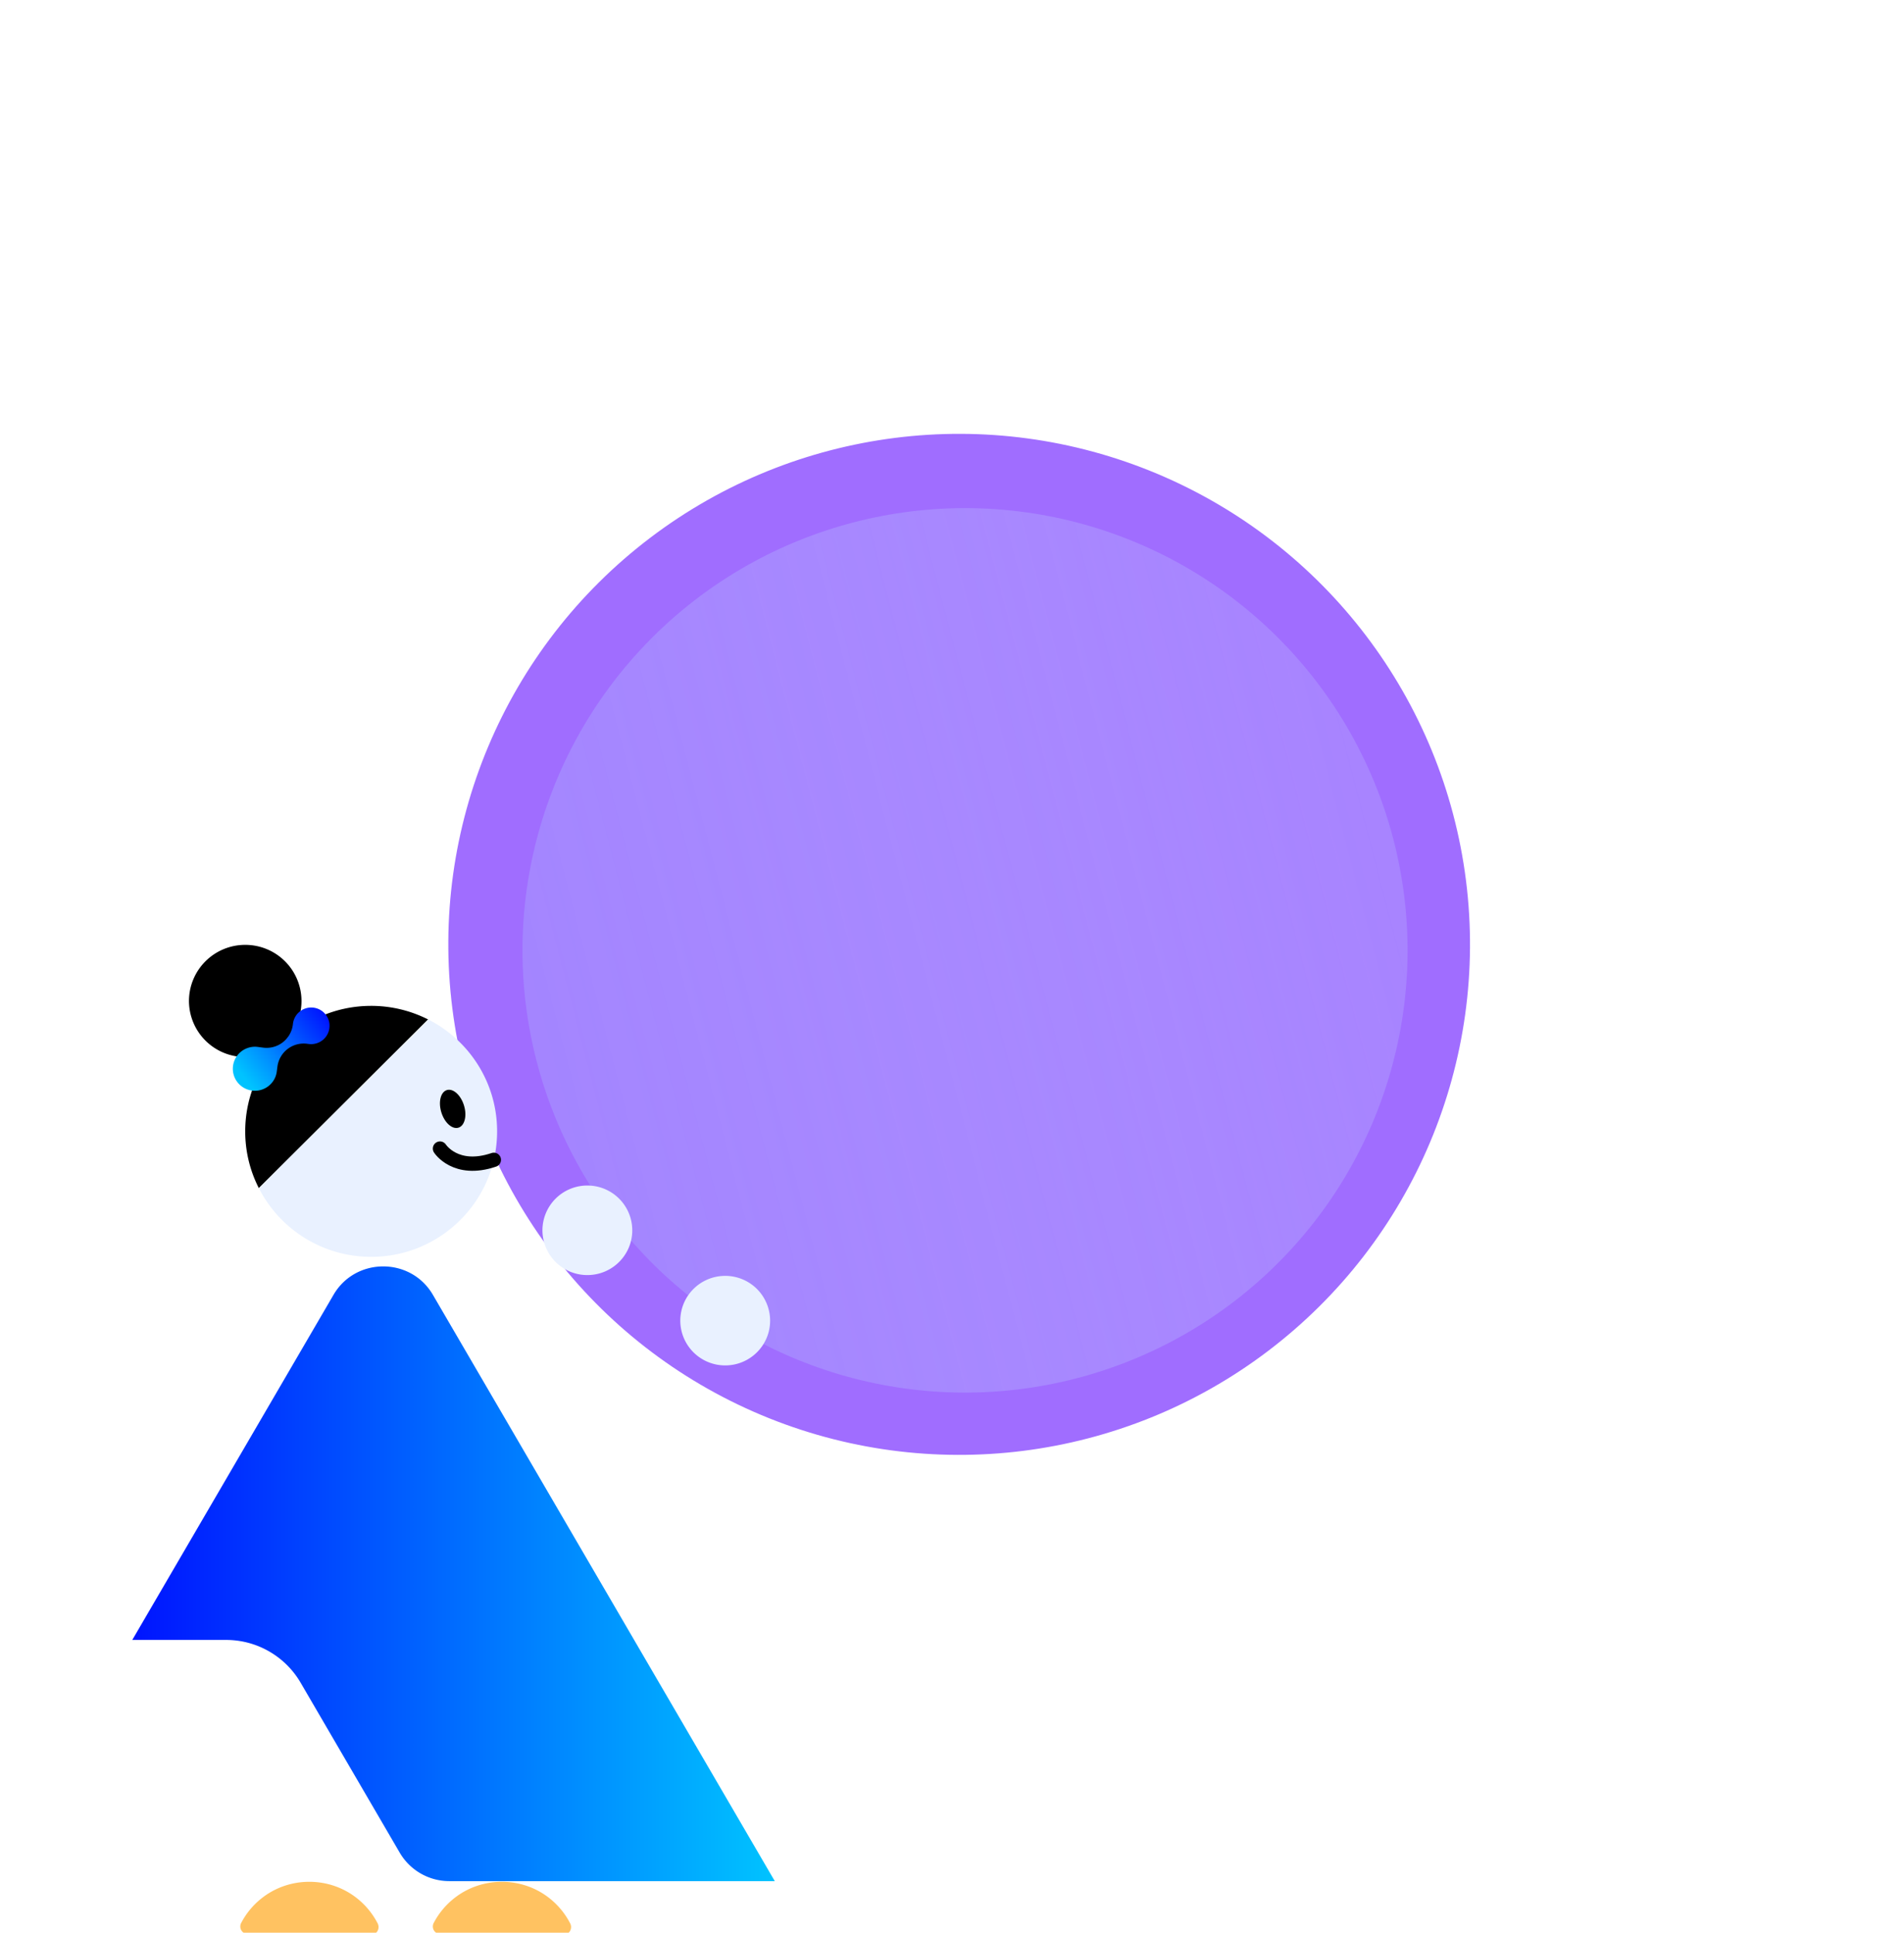 <svg xmlns="http://www.w3.org/2000/svg" fill="none" viewBox="0 0 133 135">
  <path fill="url(#a)" d="M33.865 131.399H0l23.18-40.326c1.497-2.603 5.239-2.603 6.736 0l8.783 15.282 4.861 8.456h-6.354a5.829 5.829 0 0 0-5.052 2.93"/>
  <path fill="url(#b)" d="M54.12 131.397 30.238 90.443c-1.542-2.644-5.398-2.644-6.94 0l-9.05 15.521-5.008 8.587h6.547a6.024 6.024 0 0 1 5.205 2.975l6.933 11.89a4.016 4.016 0 0 0 3.47 1.983H54.12v-.002Z"/>
  <g filter="url(#c)">
    <ellipse cx="35.669" cy="35.675" fill="#9F6CFF" fill-opacity=".99" rx="35.669" ry="35.675" transform="rotate(52.771 20.794 82.422) skewX(-.038)"/>
  </g>
  <g filter="url(#d)" opacity=".6" style="mix-blend-mode:plus-lighter">
    <ellipse cx="30.91" cy="30.892" fill="url(#e)" rx="30.91" ry="30.892" transform="rotate(-17.237 166.248 -71.734) skewX(.022)"/>
  </g>
  <path fill="#000" d="M25.926 70.261c-4.858 0-8.797 3.925-8.797 8.767 0 1.427.344 2.774.952 3.965L29.905 71.21a8.787 8.787 0 0 0-3.979-.949Z"/>
  <path fill="#E9F1FF" d="M29.905 71.209 18.082 82.992a8.798 8.798 0 0 0 7.845 4.8c4.858 0 8.797-3.924 8.797-8.767 0-3.414-1.96-6.37-4.817-7.818l-.002.002Z"/>
  <path fill="#FFC261" d="M25.005 132.651c-1.933-1.588-4.775-1.61-6.733-.052a5.345 5.345 0 0 0-1.426 1.723.526.526 0 0 0 .462.771l8.575.067a.554.554 0 0 0 .5-.804 5.382 5.382 0 0 0-1.378-1.705Zm13.449 0c-1.933-1.588-4.775-1.61-6.733-.052a5.346 5.346 0 0 0-1.426 1.723.526.526 0 0 0 .462.771l8.575.067a.554.554 0 0 0 .5-.804 5.382 5.382 0 0 0-1.378-1.705Z"/>
  <path stroke="#000" stroke-linecap="round" stroke-miterlimit="10" d="M30.734 80.229s1.085 1.695 3.762.786"/>
  <path fill="#000" d="M32.024 78.768c.436-.133.61-.829.386-1.553-.223-.725-.758-1.205-1.194-1.072-.436.134-.61.83-.386 1.555.223.724.757 1.204 1.194 1.07ZM17.13 73.834c2.17 0 3.93-1.754 3.93-3.917A3.924 3.924 0 0 0 17.13 66a3.924 3.924 0 0 0-3.93 3.917 3.923 3.923 0 0 0 3.93 3.916Z"/>
  <path fill="#E9F1FF" d="M41.029 89.065c1.733 0 3.137-1.4 3.137-3.127a3.133 3.133 0 0 0-3.137-3.128 3.133 3.133 0 0 0-3.138 3.127 3.133 3.133 0 0 0 3.138 3.128Zm9.628 6.31c1.734 0 3.138-1.4 3.138-3.127a3.133 3.133 0 0 0-3.138-3.127 3.133 3.133 0 0 0-3.137 3.127 3.133 3.133 0 0 0 3.137 3.127Z"/>
  <path fill="url(#f)" d="M23.019 71.563a1.283 1.283 0 0 0-2.487-.337c0 .003-.002.005-.004.008a1.28 1.28 0 0 0-.06.253v.001l-.014.106a1.849 1.849 0 0 1-2.078 1.583l-.366-.048a1.535 1.535 0 0 0-.799.107 1.538 1.538 0 0 0-.893 1.823l.003.01a1.541 1.541 0 0 0 1.28 1.108c.843.112 1.62-.48 1.732-1.32v-.001l.048-.363a1.849 1.849 0 0 1 2.078-1.584l.1.012s.006 0 .01.002a1.29 1.29 0 0 0 1.06-.35 1.272 1.272 0 0 0 .387-1.006l.003-.004Z"/>
  <defs>
    <linearGradient id="a" x1="29.133" x2="24.268" y1="81.427" y2="137.514" gradientUnits="userSpaceOnUse">
      <stop offset=".504" stop-color="#fff" stop-opacity=".8"/>
      <stop offset="1" stop-color="#fff" stop-opacity=".2"/>
    </linearGradient>
    <linearGradient id="b" x1="9.242" x2="54.12" y1="109.929" y2="109.929" gradientUnits="userSpaceOnUse">
      <stop stop-color="#0014FF"/>
      <stop offset="1" stop-color="#00C3FF"/>
    </linearGradient>
    <linearGradient id="e" x1="-17.589" x2="113.497" y1="15.666" y2="21.8" gradientUnits="userSpaceOnUse">
      <stop stop-color="#9F8DFF"/>
      <stop offset="1" stop-color="#D7F8FF" stop-opacity="0"/>
    </linearGradient>
    <linearGradient id="f" x1="22.645" x2="17.057" y1="70.742" y2="75.274" gradientUnits="userSpaceOnUse">
      <stop stop-color="#0014FF"/>
      <stop offset="1" stop-color="#00C3FF"/>
    </linearGradient>
    <filter id="c" width="131.373" height="131.323" x="1.313" y=".303" color-interpolation-filters="sRGB" filterUnits="userSpaceOnUse">
      <feFlood flood-opacity="0" result="BackgroundImageFix"/>
      <feBlend in="SourceGraphic" in2="BackgroundImageFix" result="shape"/>
      <feGaussianBlur result="effect1_foregroundBlur_21137_31774" stdDeviation="15"/>
    </filter>
    <filter id="d" width="65.84" height="65.797" x="34.49" y="33.484" color-interpolation-filters="sRGB" filterUnits="userSpaceOnUse">
      <feFlood flood-opacity="0" result="BackgroundImageFix"/>
      <feBlend in="SourceGraphic" in2="BackgroundImageFix" result="shape"/>
      <feGaussianBlur result="effect1_foregroundBlur_21137_31774" stdDeviation="1"/>
    </filter>
  </defs>
</svg>
